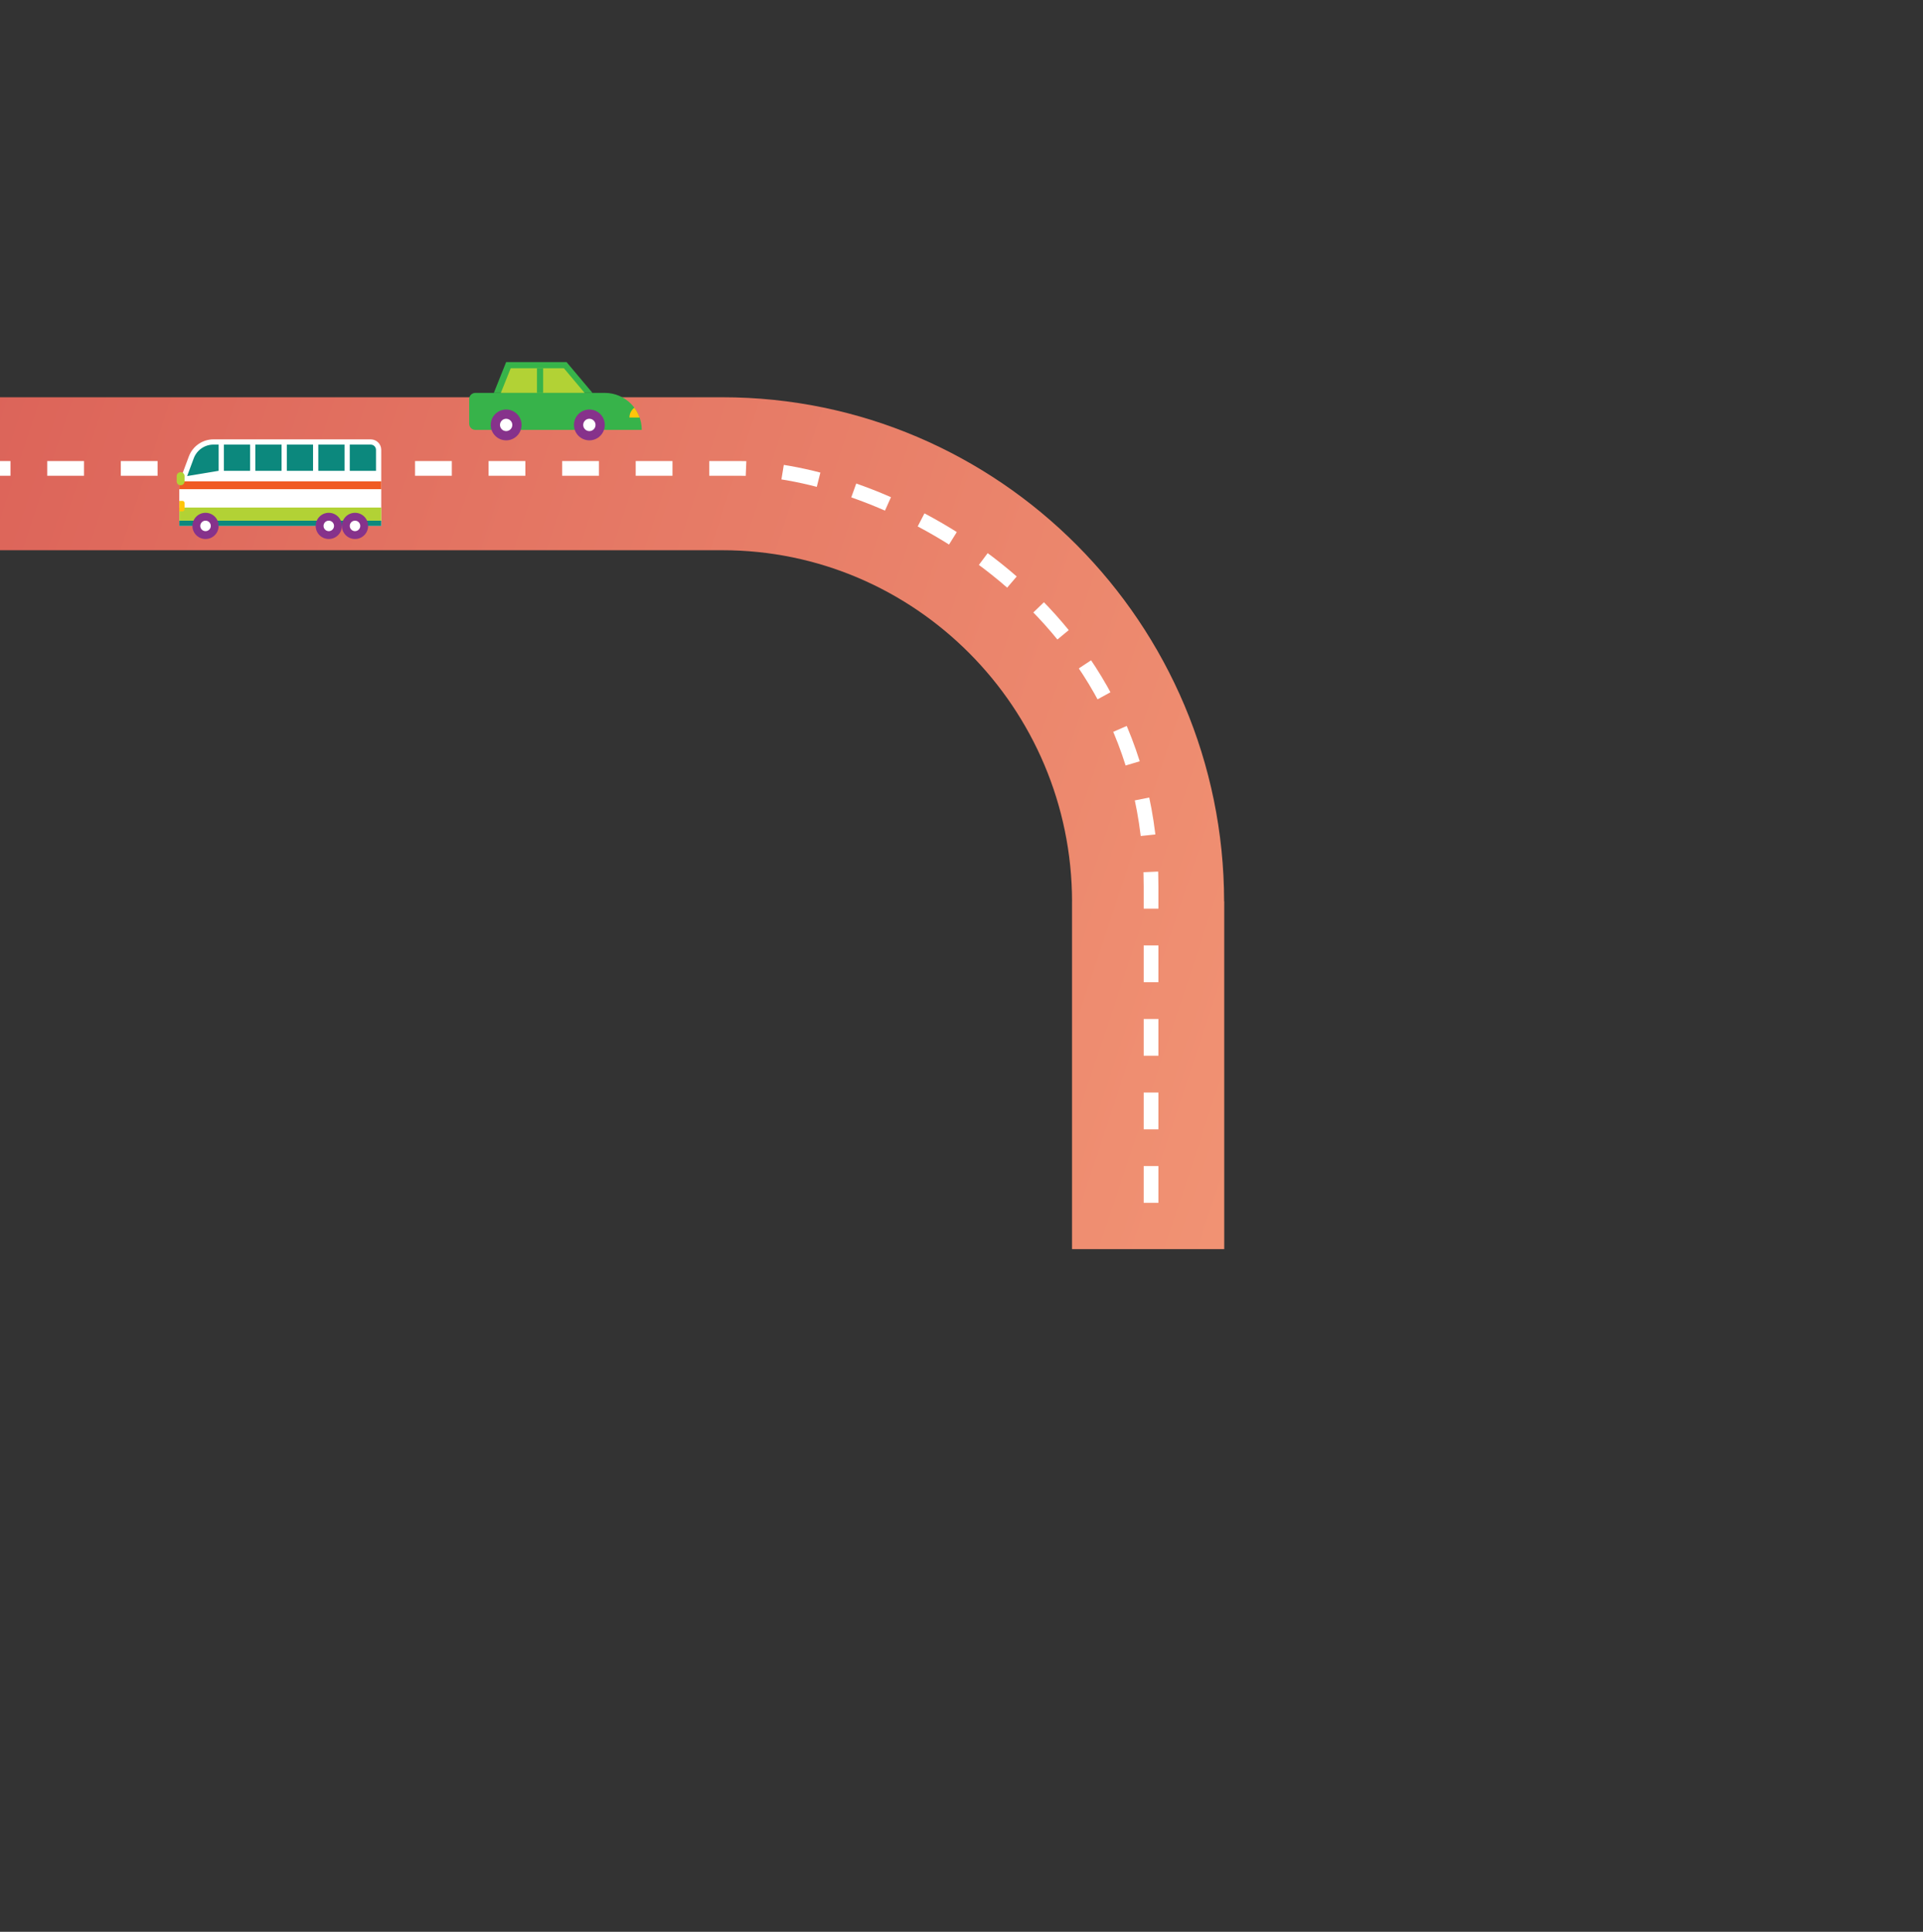 <?xml version="1.0" encoding="UTF-8"?>
<svg id="Layer_2" data-name="Layer 2" xmlns="http://www.w3.org/2000/svg" xmlns:xlink="http://www.w3.org/1999/xlink" viewBox="0 0 960.5 965">
  <rect x="0" y="0" width="960.5" height="965" fill="#333333" stroke="none"/>
  <defs>
    <style>
      .cls-1 {
        fill: url(#linear-gradient);
      }

      .cls-1, .cls-2, .cls-3, .cls-4, .cls-5, .cls-6, .cls-7, .cls-8, .cls-9 {
        stroke-width: 0px;
      }

      .cls-2 {
        fill: #b2d235;
      }

      .cls-3, .cls-10 {
        fill: none;
      }

      .cls-11 {
        clip-path: url(#clippath-1);
      }

      .cls-4 {
        fill: #86328b;
      }

      .cls-5 {
        fill: #0c887d;
      }

      .cls-12 {
        clip-path: url(#clippath);
      }

      .cls-10 {
        stroke: #fff;
        stroke-dasharray: 0 0 18.37 18.37;
        stroke-miterlimit: 10;
        stroke-width: 7.35px;
      }

      .cls-6 {
        fill: #f05a22;
      }

      .cls-7 {
        fill: #37b34a;
      }

      .cls-8 {
        fill: #fff;
      }

      .cls-9 {
        fill: #ffc50a;
      }
    </style>
    <clipPath id="clippath">
      <path class="cls-3" d="M0,198.45v76.41h360.8c96.22,0,174.51,78.68,174.67,175.44h-.02v173.69h76.03v-173.69h-.06c-.16-138.9-112.52-251.85-250.62-251.85H0Z"/>
    </clipPath>
    <linearGradient id="linear-gradient" x1="0" y1="1777.4" x2="1" y2="1777.4" gradientTransform="translate(4839494.18 -1757.72) rotate(90) scale(2722.63)" gradientUnits="userSpaceOnUse">
      <stop offset="0" stop-color="#a8347b"/>
      <stop offset=".48" stop-color="#cf4749"/>
      <stop offset="1" stop-color="#f7a07b"/>
    </linearGradient>
    <clipPath id="clippath-1">
      <rect class="cls-3" width="960.5" height="965"/>
    </clipPath>
  </defs>
  <g id="Layer_1-2" data-name="Layer 1">
    <g class="cls-12">
      <rect class="cls-1" x="-4.7" y="48.6" width="620.88" height="725.24" transform="translate(-189.2 543.96) rotate(-68.38)"/>
    </g>
    <g class="cls-11">
      <path class="cls-10" d="M-2217.54,233.98H368.77c69.45,0,206.16,64.97,206.16,208.93v171.51"/>
    </g>
    <g>
      <path class="cls-7" d="M320.55,214.74h-83.13c-1.7,0-3.08-1.38-3.08-3.08v-12.31c0-1.7,1.38-3.08,3.08-3.08h64.65c10.2,0,18.47,8.27,18.47,18.47"/>
      <polygon class="cls-7" points="295.92 196.26 246.66 196.26 252.81 180.87 282.98 180.87 295.92 196.26"/>
      <polygon class="cls-2" points="250.16 196.26 255.09 183.95 281.65 183.95 292 196.26 250.16 196.26"/>
      <rect class="cls-7" x="268.21" y="183.95" width="3.08" height="12.31"/>
      <path class="cls-9" d="M319.47,208.58c-.63-1.77-1.52-3.42-2.62-4.9-1.48,1.12-2.46,2.89-2.46,4.9h5.08Z"/>
      <path class="cls-4" d="M260.51,212.27c0,4.25-3.45,7.7-7.7,7.7s-7.7-3.45-7.7-7.7,3.45-7.7,7.7-7.7,7.7,3.45,7.7,7.7"/>
      <path class="cls-4" d="M302.08,212.27c0,4.25-3.45,7.7-7.7,7.7s-7.7-3.45-7.7-7.7,3.45-7.7,7.7-7.7,7.7,3.45,7.7,7.7"/>
      <path class="cls-8" d="M255.89,212.27c0,1.7-1.38,3.08-3.08,3.08s-3.08-1.38-3.08-3.08,1.38-3.08,3.08-3.08,3.08,1.38,3.08,3.08"/>
      <path class="cls-8" d="M297.46,212.27c0,1.7-1.38,3.08-3.08,3.08s-3.08-1.38-3.08-3.08,1.38-3.08,3.08-3.08,3.08,1.38,3.08,3.08"/>
      <path class="cls-8" d="M106.61,219.48h78.57c2.89,0,5.24,2.35,5.24,5.24v37.99h-100.87v-21.9l4.78-12.81c1.91-5.12,6.81-8.52,12.27-8.52"/>
      <path class="cls-5" d="M89.56,260.09v2.62h100.86s-.03,0,0,0v-2.61s-13.61,0-13.64,0h-87.22Z"/>
      <rect class="cls-5" x="143.26" y="222.1" width="13.1" height="13.1"/>
      <rect class="cls-5" x="158.98" y="222.1" width="13.1" height="13.1"/>
      <path class="cls-5" d="M174.7,222.1h10.48c1.45,0,2.62,1.17,2.62,2.62v10.48h-13.1v-13.1Z"/>
      <rect class="cls-5" x="127.54" y="222.1" width="13.1" height="13.1"/>
      <rect class="cls-5" x="111.83" y="222.1" width="13.1" height="13.1"/>
      <rect class="cls-6" x="89.56" y="240.44" width="100.87" height="3.93"/>
      <rect class="cls-2" x="89.56" y="253.54" width="100.87" height="6.55"/>
      <path class="cls-4" d="M164.22,256.16c3.62,0,6.55,2.93,6.55,6.55s-2.93,6.55-6.55,6.55-6.55-2.93-6.55-6.55,2.93-6.55,6.55-6.55"/>
      <path class="cls-8" d="M164.22,260.09c-1.45,0-2.62,1.18-2.62,2.62s1.18,2.62,2.62,2.62,2.62-1.18,2.62-2.62-1.18-2.62-2.62-2.62"/>
      <path class="cls-4" d="M177.32,256.16c3.62,0,6.55,2.93,6.55,6.55s-2.93,6.55-6.55,6.55-6.55-2.93-6.55-6.55,2.93-6.55,6.55-6.55"/>
      <path class="cls-8" d="M177.32,260.09c-1.45,0-2.62,1.18-2.62,2.62s1.18,2.62,2.62,2.62,2.62-1.18,2.62-2.62-1.18-2.62-2.62-2.62"/>
      <path class="cls-9" d="M91.13,255.45h-1.57v-5.24h1.57c.58,0,1.05.47,1.05,1.05v3.14c0,.58-.47,1.05-1.05,1.05"/>
      <path class="cls-2" d="M90.22,242.41h0c-1.09,0-1.97-.88-1.97-1.96v-2.62c0-1.08.88-1.96,1.97-1.96s1.96.88,1.96,1.96v2.62c0,1.09-.88,1.96-1.96,1.96"/>
      <path class="cls-4" d="M102.66,256.16c3.62,0,6.55,2.93,6.55,6.55s-2.93,6.55-6.55,6.55-6.55-2.93-6.55-6.55,2.93-6.55,6.55-6.55"/>
      <path class="cls-8" d="M102.66,260.09c-1.45,0-2.62,1.18-2.62,2.62s1.17,2.62,2.62,2.62,2.62-1.18,2.62-2.62-1.17-2.62-2.62-2.62"/>
      <path class="cls-5" d="M93.47,237.82l3.32-8.91c1.52-4.08,5.47-6.82,9.82-6.82h2.6v13.1l-15.74,2.62Z"/>
    </g>
  </g>
</svg>